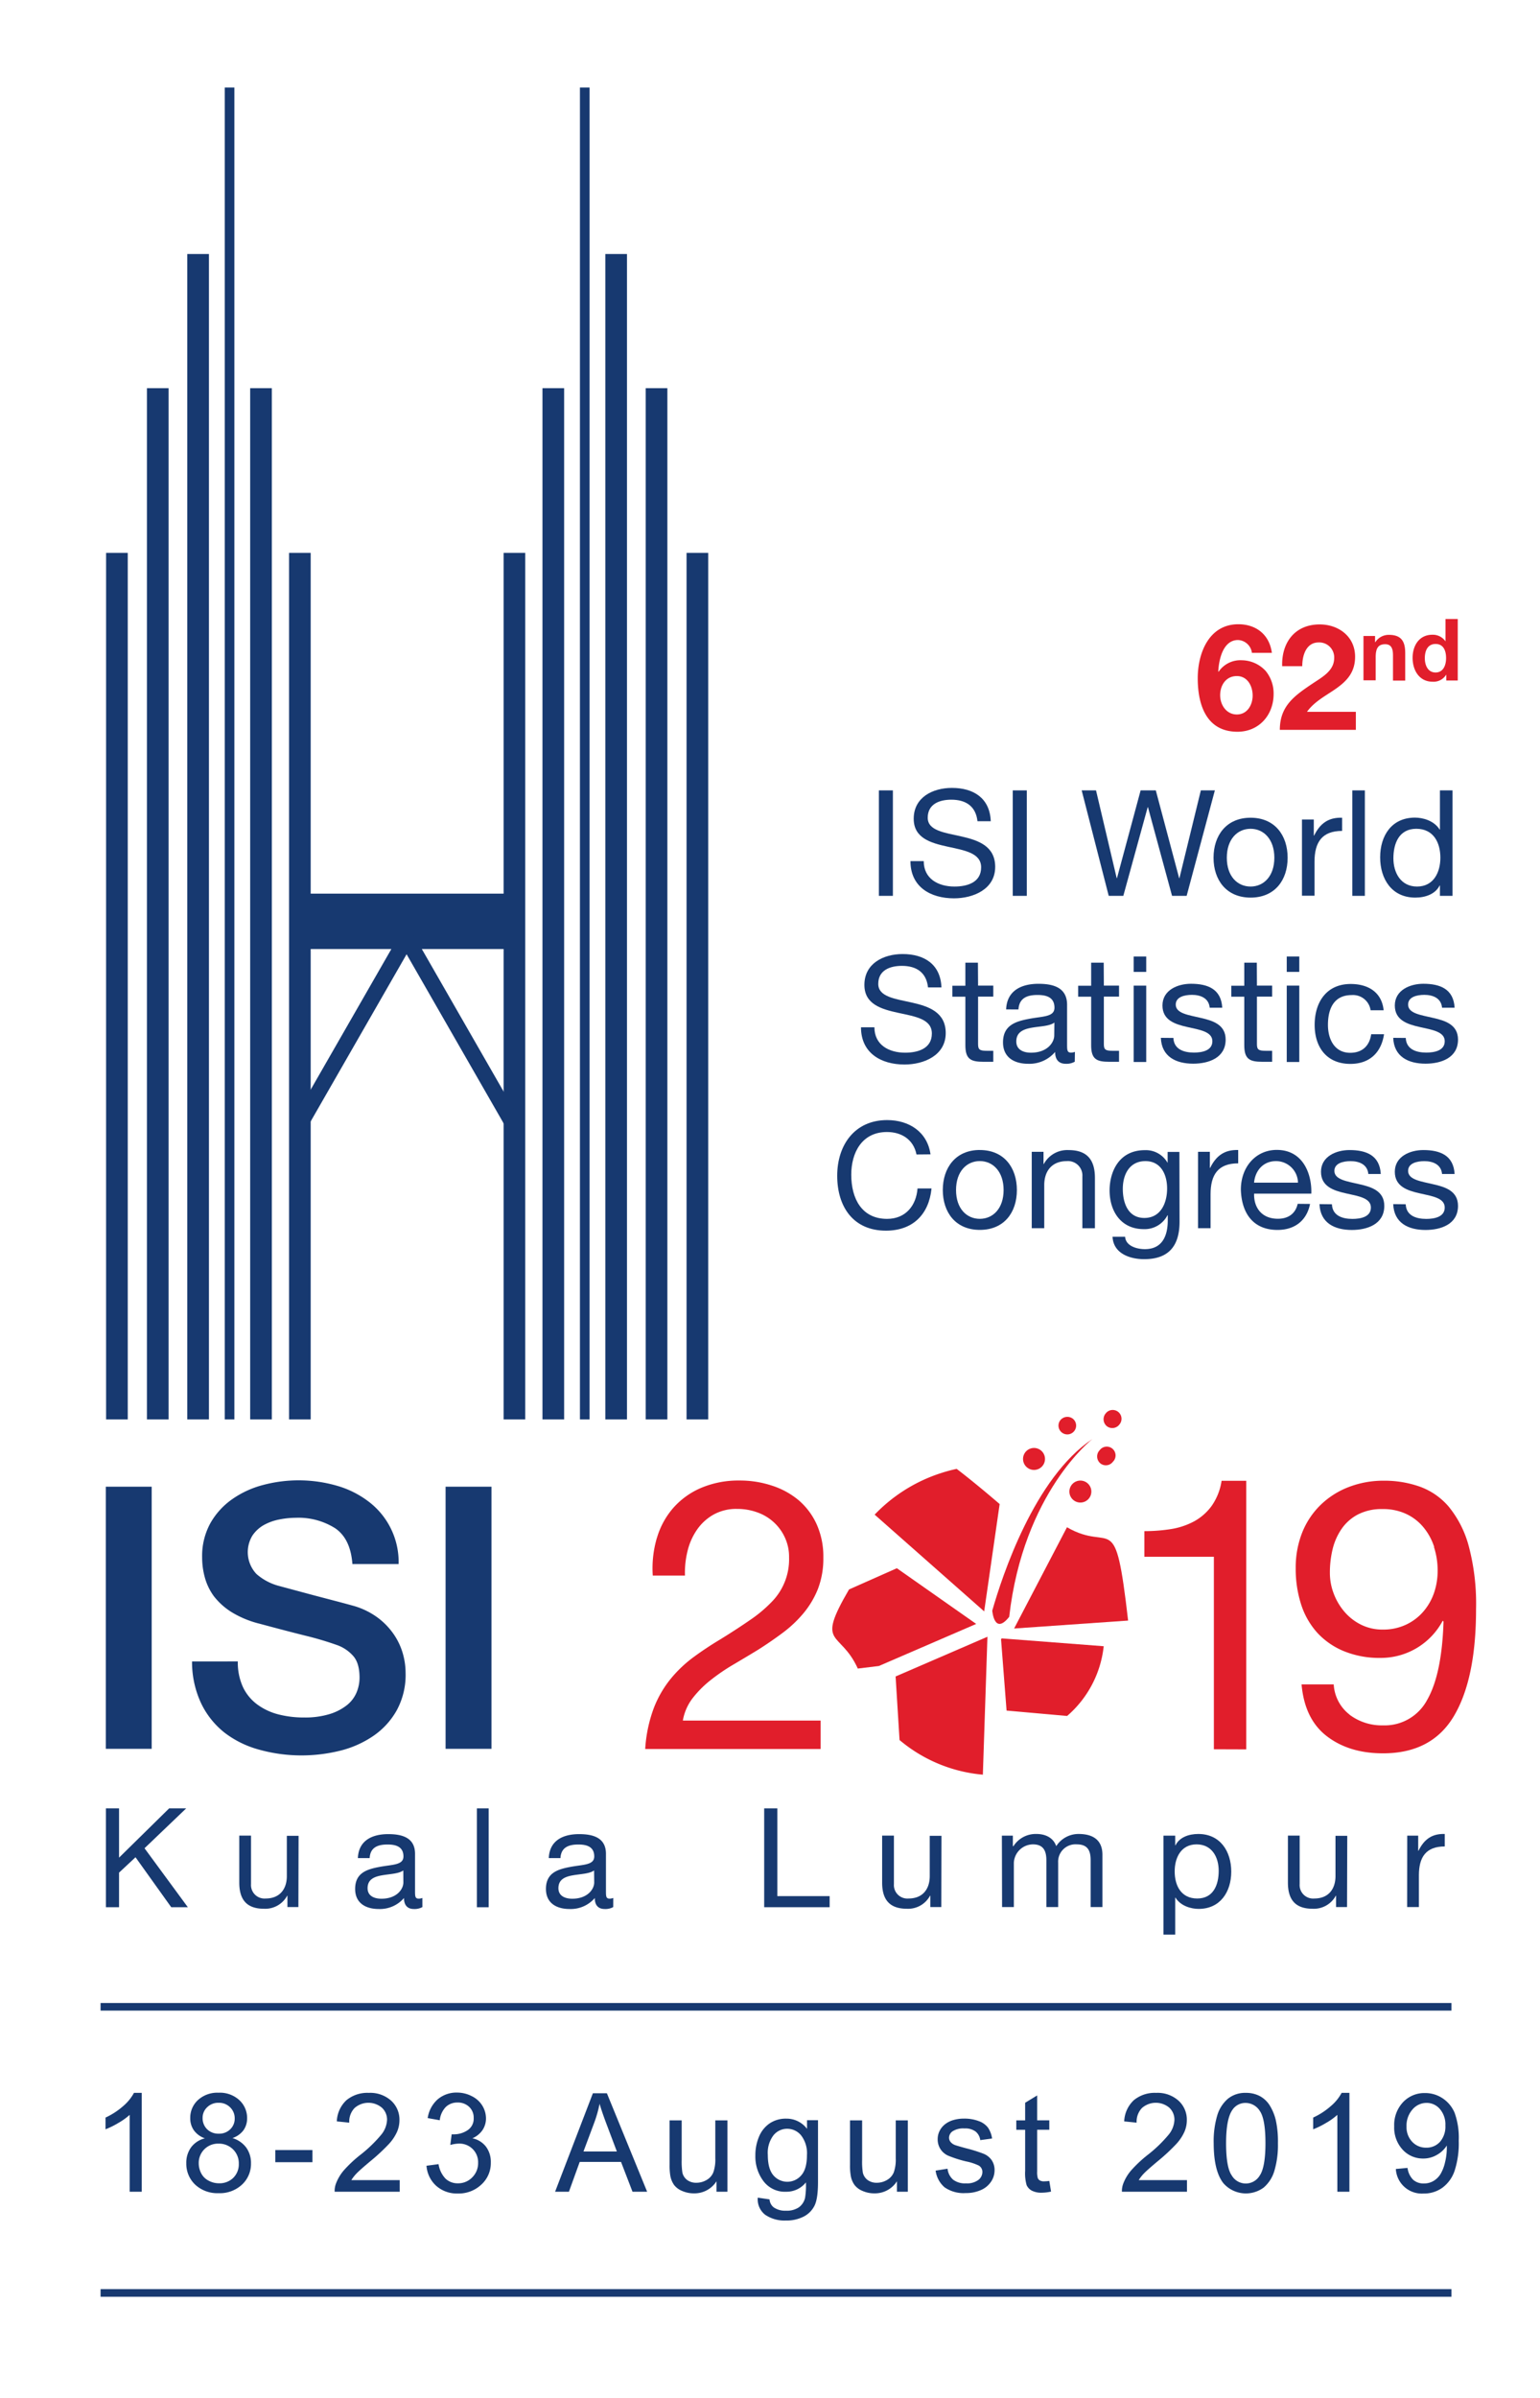 <svg id="Layer_1" data-name="Layer 1" xmlns="http://www.w3.org/2000/svg" viewBox="0 0 420.92 655.05"><defs><style>.cls-1{fill:#173970;}.cls-2{fill:#e11e2b;}</style></defs><title>ISI Congress Logo</title><polyline class="cls-1" points="29 151.05 29 387.78 34.92 387.78 34.92 151.05"/><polyline class="cls-1" points="79.01 151.05 79.01 387.78 84.92 387.78 84.92 151.05"/><polyline class="cls-1" points="40.16 106.05 40.16 387.78 46.08 387.78 46.08 106.05"/><polyline class="cls-1" points="51.19 69.4 51.19 387.78 57.11 387.78 57.11 69.4"/><polyline class="cls-1" points="61.43 23.92 61.43 387.78 64.06 387.78 64.06 23.92"/><polyline class="cls-1" points="68.38 106.05 68.38 387.78 74.3 387.78 74.3 106.05"/><polyline class="cls-1" points="187.65 151.05 187.65 387.78 193.57 387.78 193.57 151.05"/><polyline class="cls-1" points="137.65 151.05 137.65 387.78 143.56 387.78 143.56 151.05"/><polyline class="cls-1" points="176.49 106.05 176.49 387.78 182.41 387.78 182.41 106.05"/><polyline class="cls-1" points="165.45 69.4 165.45 387.78 171.37 387.78 171.37 69.4"/><polyline class="cls-1" points="158.51 23.92 158.51 387.78 161.14 387.78 161.14 23.92"/><polyline class="cls-1" points="148.27 106.05 148.27 387.78 154.19 387.78 154.19 106.05"/><polyline class="cls-1" points="81.96 259.27 140.6 259.27 140.6 244.14 81.96 244.14"/><line class="cls-1" x1="110.97" y1="256.65" x2="81.97" y2="307.17"/><rect class="cls-1" x="67.34" y="279.75" width="58.25" height="4.32" transform="translate(-196.05 225.21) rotate(-60.14)"/><line class="cls-1" x1="111.28" y1="256.65" x2="140.28" y2="307.17"/><rect class="cls-1" x="123.62" y="252.79" width="4.32" height="58.25" transform="translate(-123.65 100.03) rotate(-29.86)"/><path class="cls-2" d="M302.22,386.13a2.46,2.46,0,0,0,.3,3.49,2.43,2.43,0,0,0,3.43-.44,2.41,2.41,0,1,0-3.73-3.05"/><path class="cls-2" d="M273.23,410.9c-3.49-3-8.08-6.82-11.75-9.61-1.34.28-2.67.64-4,1.06a43.61,43.61,0,0,0-18.42,11.44L269,440.22Z"/><path class="cls-2" d="M266.82,443.65l-21.69-15.22-13.07,5.8c-9.22,15.8-2.45,10.93,2.4,21.61l5.76-.7Z"/><path class="cls-2" d="M291.63,417.24,277.18,444.9l31.16-2.17c-3.62-31.41-4.32-18.34-16.71-25.49"/><path class="cls-2" d="M244.79,458l1.08,17.37a40.77,40.77,0,0,0,22.77,9.46l1.25-37.68Z"/><path class="cls-2" d="M273.7,447.78l-.1-.07,1.52,19.61,16.55,1.47a29.27,29.27,0,0,0,10-19.05l-27.88-2.14Z"/><path class="cls-2" d="M289.77,388.05a2.41,2.41,0,1,0,3.47-.46,2.47,2.47,0,0,0-3.47.46"/><path class="cls-2" d="M300.46,396.3a2.47,2.47,0,0,0,.3,3.49,2.41,2.41,0,0,0,3.43-.45,2.41,2.41,0,1,0-3.73-3"/><path class="cls-2" d="M285.44,397.55a3,3,0,1,1-3.79-1.81,3,3,0,0,1,3.79,1.81"/><path class="cls-2" d="M298.11,406.46a3,3,0,1,1-3.79-1.81,3,3,0,0,1,3.79,1.81"/><path class="cls-2" d="M179.56,420.13a21.77,21.77,0,0,1,4.5-8.22,21.25,21.25,0,0,1,7.6-5.44,26.1,26.1,0,0,1,10.35-2,27.88,27.88,0,0,1,9,1.4,21.76,21.76,0,0,1,7.3,4,18.94,18.94,0,0,1,4.91,6.57,21.53,21.53,0,0,1,1.82,9.11,23.07,23.07,0,0,1-1.5,8.59,24.57,24.57,0,0,1-4,6.67,33.18,33.18,0,0,1-5.69,5.33q-3.21,2.39-6.62,4.55c-2.28,1.39-4.55,2.75-6.83,4.09a54.3,54.3,0,0,0-6.27,4.3,28.52,28.52,0,0,0-4.86,4.91,13.92,13.92,0,0,0-2.63,6.06h37.66v7.77H176.35a38.64,38.64,0,0,1,2.33-11.13,29.51,29.51,0,0,1,4.6-8,34.56,34.56,0,0,1,6.32-6q3.51-2.58,7.34-4.86,4.67-2.89,8.18-5.33a36.5,36.5,0,0,0,5.84-4.91,16.56,16.56,0,0,0,4.71-12.11,12.42,12.42,0,0,0-1.14-5.43,12.83,12.83,0,0,0-3.05-4.19,13,13,0,0,0-4.5-2.69,15.86,15.86,0,0,0-5.48-.94,12.71,12.71,0,0,0-6.58,1.61,13.62,13.62,0,0,0-4.49,4.18,17.42,17.42,0,0,0-2.54,5.85,24.3,24.3,0,0,0-.67,6.57h-8.8a29.31,29.31,0,0,1,1.14-10.35"/><path class="cls-2" d="M331.78,477.89V425.3h-19v-7a46.49,46.49,0,0,0,7.25-.56,20,20,0,0,0,6.36-2.12,14.59,14.59,0,0,0,4.81-4.25,16.08,16.08,0,0,0,2.69-6.83h6.74v73.38Z"/><path class="cls-2" d="M368.88,468.46a14.63,14.63,0,0,0,9.11,2.9,13.14,13.14,0,0,0,12.11-7q4-7,4.45-21.36l-.22-.22a19.14,19.14,0,0,1-17,10.15,25.61,25.61,0,0,1-9.94-1.81,20.43,20.43,0,0,1-7.29-5,21.16,21.16,0,0,1-4.46-7.76,31.61,31.61,0,0,1-1.49-9.93,25.94,25.94,0,0,1,1.75-9.69,21.83,21.83,0,0,1,5-7.55,22.64,22.64,0,0,1,7.66-4.91,26.31,26.31,0,0,1,9.73-1.76,29,29,0,0,1,9.72,1.6,18.74,18.74,0,0,1,8,5.54,28.68,28.68,0,0,1,5.43,10.71,61.41,61.41,0,0,1,2,17.23q0,19.05-6.06,29.23T378,479q-9.23,0-15.32-4.66t-6.93-14.17h8.79a11.22,11.22,0,0,0,4.35,8.27M392,422.62a16.3,16.3,0,0,0-2.9-5.33,13.53,13.53,0,0,0-4.71-3.67,14.8,14.8,0,0,0-6.52-1.35,14.08,14.08,0,0,0-6.67,1.45,12.4,12.4,0,0,0-4.45,3.88,16.68,16.68,0,0,0-2.49,5.53,27.27,27.27,0,0,0-.77,6.52,15.83,15.83,0,0,0,1.08,5.79,16.53,16.53,0,0,0,3,5,14.39,14.39,0,0,0,4.55,3.47,13.11,13.11,0,0,0,5.85,1.28,14.6,14.6,0,0,0,6.2-1.28,14.14,14.14,0,0,0,4.77-3.53,15.59,15.59,0,0,0,3-5.16,18.52,18.52,0,0,0,1-6.16,20.6,20.6,0,0,0-1-6.42"/><rect class="cls-1" x="28.92" y="406.16" width="12.54" height="71.61"/><path class="cls-1" d="M65,453.89a16.14,16.14,0,0,0,1.4,7,12.65,12.65,0,0,0,3.91,4.76,16.77,16.77,0,0,0,5.77,2.71,27.79,27.79,0,0,0,7.07.85,22.87,22.87,0,0,0,7-.95,14.44,14.44,0,0,0,4.72-2.46,8.78,8.78,0,0,0,2.6-3.46,10.49,10.49,0,0,0,.8-4c0-2.74-.61-4.76-1.85-6.07a10.65,10.65,0,0,0-4.06-2.76,87.4,87.4,0,0,0-8.88-2.65q-5.06-1.26-12.49-3.26a27.16,27.16,0,0,1-7.67-3.16,18.55,18.55,0,0,1-4.86-4.36A15.59,15.59,0,0,1,56,431a20.51,20.51,0,0,1-.75-5.51,18.56,18.56,0,0,1,2.26-9.38,20.07,20.07,0,0,1,6-6.57,26.2,26.2,0,0,1,8.43-3.86,37.86,37.86,0,0,1,20.1.2,26.12,26.12,0,0,1,8.73,4.36,20.7,20.7,0,0,1,8.18,17.05H96.32c-.34-4.62-1.91-7.87-4.71-9.78a18.77,18.77,0,0,0-10.73-2.86,23.58,23.58,0,0,0-4.52.46,14.33,14.33,0,0,0-4.21,1.5A9.21,9.21,0,0,0,69,419.5,8.7,8.7,0,0,0,70.09,430a15.18,15.18,0,0,0,6.17,3.27l3.16.85,6.17,1.66,6.67,1.75c2.17.57,3.72,1,4.66,1.26a20.79,20.79,0,0,1,6.12,3,19.22,19.22,0,0,1,4.36,4.37,18.09,18.09,0,0,1,2.61,5.26,19.55,19.55,0,0,1,.85,5.62,20.24,20.24,0,0,1-2.46,10.28,20.78,20.78,0,0,1-6.47,7,28,28,0,0,1-9.12,4,44,44,0,0,1-10.43,1.25A43.08,43.08,0,0,1,70.84,478a27.18,27.18,0,0,1-9.42-4.61,22.71,22.71,0,0,1-6.42-8,26.51,26.51,0,0,1-2.51-11.49Z"/><rect class="cls-1" x="121.79" y="406.16" width="12.54" height="71.61"/><path class="cls-2" d="M298.56,393.15c-15.84,10.57-24.64,37.39-27.35,46.87,0,0,.53,6.86,4.63,1.69,3.86-33.95,22.72-48.56,22.72-48.56"/><polygon class="cls-1" points="28.95 494.04 32.54 494.04 32.54 507.5 46.23 494.04 50.89 494.04 39.5 504.93 51.34 521.04 46.8 521.04 37.04 507.39 32.54 511.59 32.54 521.04 28.95 521.04 28.95 494.04"/><path class="cls-1" d="M81.56,521h-3v-3.1h-.07a6.82,6.82,0,0,1-6.36,3.56c-5.14,0-6.73-3-6.73-7.15V501.48h3.21v13.25a3.69,3.69,0,0,0,4,3.93c3.89,0,5.79-2.61,5.79-6.13v-11h3.21Z"/><path class="cls-1" d="M115.45,521a4.36,4.36,0,0,1-2.31.53c-1.66,0-2.72-.91-2.72-3a8.69,8.69,0,0,1-6.89,3c-3.55,0-6.46-1.59-6.46-5.49,0-4.42,3.29-5.37,6.61-6,3.56-.68,6.59-.46,6.59-2.88,0-2.8-2.31-3.25-4.35-3.25-2.73,0-4.73.83-4.88,3.71H97.82c.19-4.84,3.94-6.55,8.29-6.55,3.51,0,7.33.8,7.33,5.38v10.06c0,1.51,0,2.19,1,2.19a2.81,2.81,0,0,0,1-.19Zm-5.22-10c-1.25.91-3.67.95-5.83,1.33s-3.93,1.13-3.93,3.52c0,2.11,1.81,2.87,3.78,2.87,4.24,0,6-2.65,6-4.43Z"/><rect class="cls-1" x="130.35" y="494.04" width="3.22" height="27.01"/><path class="cls-1" d="M167.61,521a4.36,4.36,0,0,1-2.31.53c-1.67,0-2.73-.91-2.73-3a8.67,8.67,0,0,1-6.88,3c-3.56,0-6.47-1.59-6.47-5.49,0-4.42,3.29-5.37,6.62-6,3.56-.68,6.58-.46,6.58-2.88,0-2.8-2.31-3.25-4.35-3.25-2.72,0-4.73.83-4.88,3.71H150c.19-4.84,3.93-6.55,8.28-6.55,3.52,0,7.34.8,7.34,5.38v10.06c0,1.51,0,2.19,1,2.19a2.82,2.82,0,0,0,1-.19Zm-5.23-10c-1.24.91-3.66.95-5.82,1.33s-3.93,1.13-3.93,3.52c0,2.11,1.81,2.87,3.78,2.87,4.23,0,6-2.65,6-4.43Z"/><polygon class="cls-1" points="208.87 494.04 212.46 494.04 212.46 518.01 226.76 518.01 226.76 521.04 208.87 521.04 208.87 494.04"/><path class="cls-1" d="M257.28,521h-3v-3.1h-.08a6.81,6.81,0,0,1-6.35,3.56c-5.15,0-6.74-3-6.74-7.15V501.48h3.22v13.25a3.68,3.68,0,0,0,4,3.93c3.9,0,5.79-2.61,5.79-6.13v-11h3.21Z"/><path class="cls-1" d="M273.84,501.49h3v2.87H277a7.22,7.22,0,0,1,6.31-3.33c2.39,0,4.59,1,5.38,3.33a7.23,7.23,0,0,1,6.12-3.33c3.9,0,6.51,1.63,6.51,5.68V521h-3.22V508.22c0-2.42-.64-4.35-3.78-4.35a4.74,4.74,0,0,0-5.1,5V521H286V508.22c0-2.53-.79-4.35-3.67-4.35a5.28,5.28,0,0,0-5.22,5V521h-3.22Z"/><path class="cls-1" d="M318,501.49h3.21v2.64h.08c1.06-2.15,3.55-3.1,6.24-3.1,6,0,9,4.77,9,10.29s-3,10.18-8.92,10.18c-2,0-4.89-.76-6.32-3.07h-.08v10.1H318Zm9.07,2.38c-4.31,0-6,3.71-6,7.38,0,3.85,1.73,7.41,6.16,7.41s5.87-3.74,5.87-7.56-1.9-7.23-6.06-7.23"/><path class="cls-1" d="M368.18,521h-3v-3.1h-.07a6.83,6.83,0,0,1-6.36,3.56c-5.15,0-6.73-3-6.73-7.15V501.48h3.21v13.25a3.68,3.68,0,0,0,4,3.93c3.9,0,5.79-2.61,5.79-6.13v-11h3.22Z"/><path class="cls-1" d="M384.63,501.49h3v4.12h.08c1.55-3.14,3.7-4.69,7.18-4.58v3.41c-5.18,0-7.07,2.95-7.07,7.9V521h-3.21Z"/><path class="cls-2" d="M342.18,178.36a4,4,0,0,0-3.79-3.51c-4.16,0-5.25,5.45-5.41,8.6l.08.08a7.2,7.2,0,0,1,6.38-3.15,9,9,0,0,1,6.49,2.91,9.66,9.66,0,0,1,2.18,6.29c0,5.77-4,10.33-9.88,10.33-8.56,0-10.86-7.46-10.86-14.61,0-6.89,3.07-14.76,11.1-14.76,4.88,0,8.51,2.86,9.16,7.82Zm-8.68,11.58c0,2.63,1.7,5.25,4.56,5.25s4.32-2.62,4.32-5.17-1.37-5.32-4.32-5.32-4.56,2.46-4.56,5.24"/><path class="cls-2" d="M350.45,182c-.2-6.45,3.47-11.41,10.25-11.41,5.17,0,9.68,3.3,9.68,8.83,0,4.24-2.25,6.58-5,8.56s-6.09,3.58-8.15,6.49h13.36v4.92H349.81c0-6.53,4-9.32,8.91-12.62,2.51-1.7,5.9-3.43,5.94-6.91a4.08,4.08,0,0,0-4.24-4.35c-3.39,0-4.48,3.51-4.48,6.49Z"/><path class="cls-2" d="M372.67,173.74h3.17v1.7h.07a4.34,4.34,0,0,1,3.72-2c3.56,0,4.45,2,4.45,5v7.49h-3.34V179c0-2-.59-3-2.14-3-1.81,0-2.59,1-2.59,3.48v6.38h-3.34Z"/><path class="cls-2" d="M395.3,184.35h-.05a4,4,0,0,1-3.69,1.89c-3.67,0-5.46-3.16-5.46-6.52s1.81-6.31,5.39-6.31a4.19,4.19,0,0,1,3.6,1.81h0v-6.11h3.35v16.8H395.3Zm-2.92-8.42c-2.19,0-2.94,1.88-2.94,3.88s.87,3.91,2.94,3.91,2.87-1.93,2.87-3.93-.7-3.86-2.87-3.86"/><rect class="cls-1" x="240.22" y="215.93" width="3.83" height="28.81"/><path class="cls-1" d="M267.17,224.36c-.45-4.11-3.19-5.89-7.15-5.89-3.22,0-6.45,1.17-6.45,4.93,0,3.55,4.6,4.07,9.24,5.12s9.2,2.66,9.2,8.31c0,6.13-6,8.59-11.26,8.59-6.45,0-11.9-3.14-11.9-10.16h3.63c0,4.84,4,6.94,8.39,6.94,3.47,0,7.3-1.09,7.3-5.25,0-3.95-4.59-4.64-9.19-5.65s-9.24-2.34-9.24-7.62c0-5.85,5.2-8.43,10.45-8.43,5.89,0,10.37,2.78,10.61,9.11Z"/><rect class="cls-1" x="276.81" y="215.93" width="3.84" height="28.81"/><polygon class="cls-1" points="324.34 244.74 320.35 244.74 313.77 220.53 313.69 220.53 307.03 244.74 303.04 244.74 295.65 215.93 299.57 215.93 305.22 239.9 305.3 239.9 311.76 215.93 315.91 215.93 322.29 239.9 322.37 239.9 328.22 215.93 332.05 215.93 324.34 244.74"/><path class="cls-1" d="M341.82,223.4c6.61,0,10.12,4.8,10.12,10.93s-3.51,10.89-10.12,10.89-10.13-4.8-10.13-10.89,3.51-10.93,10.13-10.93m0,18.8c3.59,0,6.49-2.83,6.49-7.87s-2.9-7.91-6.49-7.91-6.5,2.82-6.5,7.91,2.91,7.87,6.5,7.87"/><path class="cls-1" d="M355.86,223.88h3.23v4.4h.08c1.65-3.35,3.95-5,7.66-4.88V227c-5.53,0-7.54,3.14-7.54,8.43v9.28h-3.43Z"/><rect class="cls-1" x="369.62" y="215.93" width="3.43" height="28.81"/><path class="cls-1" d="M397,244.74h-3.43v-2.83h-.08c-1.13,2.3-3.8,3.31-6.66,3.31-6.42,0-9.6-5.08-9.6-11s3.14-10.85,9.52-10.85c2.14,0,5.2.8,6.74,3.26h.08V215.93H397Zm-9.69-2.54c4.6,0,6.38-4,6.38-7.87,0-4.11-1.86-7.91-6.58-7.91s-6.26,4-6.26,8.07c0,3.91,2,7.71,6.46,7.71"/><path class="cls-1" d="M253.65,269.76c-.44-4.12-3.19-5.89-7.14-5.89-3.23,0-6.46,1.17-6.46,4.92,0,3.55,4.6,4.08,9.24,5.12s9.2,2.67,9.2,8.32c0,6.13-6,8.59-11.26,8.59-6.45,0-11.9-3.15-11.9-10.17H239c0,4.84,4,6.94,8.39,6.94,3.47,0,7.31-1.09,7.31-5.24,0-4-4.6-4.65-9.2-5.65s-9.24-2.34-9.24-7.63c0-5.85,5.2-8.43,10.45-8.43,5.89,0,10.37,2.78,10.61,9.12Z"/><path class="cls-1" d="M267.33,269.27h4.16v3h-4.16v12.95c0,1.58.45,1.86,2.58,1.86h1.58v3h-2.63c-3.55,0-5-.72-5-4.55V272.3h-3.55v-3h3.55V263h3.43Z"/><path class="cls-1" d="M293.76,290.05a4.54,4.54,0,0,1-2.46.57c-1.78,0-2.91-1-2.91-3.23a9.23,9.23,0,0,1-7.34,3.23c-3.79,0-6.9-1.7-6.9-5.85,0-4.72,3.51-5.73,7.06-6.42,3.79-.73,7-.48,7-3.06,0-3-2.46-3.47-4.64-3.47-2.9,0-5,.88-5.2,3.95H275c.2-5.16,4.2-7,8.83-7,3.76,0,7.83.85,7.83,5.73v10.73c0,1.62,0,2.34,1.09,2.34a3,3,0,0,0,1.05-.2Zm-5.57-10.69c-1.33,1-3.91,1-6.21,1.41s-4.2,1.22-4.2,3.76c0,2.25,1.94,3.06,4,3.06,4.52,0,6.37-2.82,6.37-4.72Z"/><path class="cls-1" d="M301.71,269.27h4.15v3h-4.15v12.95c0,1.58.44,1.86,2.58,1.86h1.57v3h-2.62c-3.55,0-5-.72-5-4.55V272.3h-3.55v-3h3.55V263h3.43Z"/><path class="cls-1" d="M313.29,265.52h-3.43v-4.2h3.43Zm-3.43,3.75h3.43v20.86h-3.43Z"/><path class="cls-1" d="M320.72,283.56c.12,3.06,2.78,4,5.6,4,2.14,0,5.05-.48,5.05-3.1s-3.39-3.11-6.82-3.88-6.82-1.89-6.82-5.89c0-4.2,4.15-5.93,7.79-5.93,4.59,0,8.27,1.45,8.55,6.54h-3.43c-.24-2.67-2.58-3.51-4.84-3.51-2.06,0-4.44.56-4.44,2.66,0,2.46,3.63,2.86,6.82,3.63,3.43.77,6.82,1.9,6.82,5.93,0,5-4.64,6.58-8.88,6.58-4.68,0-8.63-1.9-8.83-7.06Z"/><path class="cls-1" d="M343.55,269.27h4.16v3h-4.16v12.95c0,1.58.45,1.86,2.58,1.86h1.58v3h-2.62c-3.55,0-5-.72-5-4.55V272.3h-3.55v-3h3.55V263h3.43Z"/><path class="cls-1" d="M355.13,265.52H351.7v-4.2h3.43Zm-3.43,3.75h3.43v20.86H351.7Z"/><path class="cls-1" d="M374.62,276a4.85,4.85,0,0,0-5.16-4.15c-5,0-6.5,3.91-6.5,8.15,0,3.83,1.74,7.62,6.09,7.62,3.31,0,5.29-1.93,5.73-5.08h3.51c-.76,5.08-4,8.11-9.2,8.11-6.37,0-9.76-4.44-9.76-10.65s3.23-11.18,9.85-11.18c4.72,0,8.51,2.22,9,7.18Z"/><path class="cls-1" d="M384.23,283.56c.12,3.06,2.78,4,5.6,4,2.14,0,5.05-.48,5.05-3.1s-3.39-3.11-6.82-3.88-6.82-1.89-6.82-5.89c0-4.2,4.16-5.93,7.79-5.93,4.6,0,8.27,1.45,8.55,6.54h-3.43c-.24-2.67-2.58-3.51-4.84-3.51-2.06,0-4.44.56-4.44,2.66,0,2.46,3.63,2.86,6.82,3.63,3.43.77,6.82,1.9,6.82,5.93,0,5-4.64,6.58-8.88,6.58-4.68,0-8.63-1.9-8.83-7.06Z"/><path class="cls-1" d="M250.5,315.4c-.81-4.08-4.07-6.14-8.07-6.14-6.86,0-9.76,5.65-9.76,11.66,0,6.58,2.9,12.07,9.8,12.07,5,0,7.95-3.56,8.31-8.31h3.83c-.72,7.18-5.2,11.53-12.46,11.53-9,0-13.32-6.61-13.32-15S233.6,306,242.47,306c6,0,11,3.22,11.86,9.36Z"/><path class="cls-1" d="M267.81,314.18c6.62,0,10.13,4.81,10.13,10.94S274.43,336,267.81,336s-10.12-4.8-10.12-10.89,3.51-10.94,10.12-10.94m0,18.81c3.59,0,6.5-2.83,6.5-7.87s-2.91-7.91-6.5-7.91-6.5,2.83-6.5,7.91,2.91,7.87,6.5,7.87"/><path class="cls-1" d="M282,314.67h3.22V318h.08a7.28,7.28,0,0,1,6.78-3.8c5.49,0,7.19,3.15,7.19,7.63v13.72h-3.43V321.41a3.94,3.94,0,0,0-4.24-4.2c-4.16,0-6.18,2.79-6.18,6.54v11.78H282Z"/><path class="cls-1" d="M322.4,333.75c0,6.78-3.1,10.25-9.68,10.25-3.91,0-8.43-1.57-8.63-6.13h3.43c.16,2.5,3.14,3.39,5.4,3.39,4.48,0,6.26-3.23,6.26-7.91V332h-.08a7,7,0,0,1-6.5,3.79c-6.21,0-9.32-4.88-9.32-10.57,0-4.92,2.42-11,9.64-11a6.81,6.81,0,0,1,6.22,3.48h0v-3h3.22ZM319,324.68c0-3.68-1.62-7.47-5.93-7.47s-6.18,3.59-6.18,7.59c0,3.75,1.37,7.94,5.89,7.94s6.22-4.15,6.22-8.06"/><path class="cls-1" d="M327.45,314.67h3.23v4.39h.08c1.65-3.34,3.95-5,7.67-4.88v3.64c-5.53,0-7.55,3.14-7.55,8.43v9.28h-3.43Z"/><path class="cls-1" d="M358.07,328.91c-.92,4.6-4.23,7.1-8.91,7.1-6.66,0-9.81-4.6-10-11,0-6.26,4.12-10.86,9.81-10.86,7.38,0,9.64,6.9,9.44,11.95H342.78c-.12,3.63,1.94,6.86,6.5,6.86,2.82,0,4.8-1.38,5.41-4.08Zm-3.3-5.81a6,6,0,0,0-6-5.89c-3.59,0-5.72,2.7-6,5.89Z"/><path class="cls-1" d="M364.05,329c.12,3.07,2.78,4,5.6,4,2.14,0,5.05-.49,5.05-3.11s-3.39-3.1-6.82-3.87-6.82-1.9-6.82-5.9c0-4.19,4.16-5.93,7.79-5.93,4.6,0,8.27,1.46,8.55,6.54H374c-.24-2.66-2.58-3.51-4.84-3.51-2.06,0-4.44.57-4.44,2.66,0,2.46,3.63,2.87,6.82,3.64,3.43.76,6.82,1.89,6.82,5.92,0,5-4.64,6.58-8.87,6.58-4.69,0-8.64-1.89-8.84-7.06Z"/><path class="cls-1" d="M384.22,329c.12,3.07,2.79,4,5.61,4,2.14,0,5.05-.49,5.05-3.11s-3.39-3.1-6.82-3.87-6.82-1.9-6.82-5.9c0-4.19,4.15-5.93,7.79-5.93,4.59,0,8.27,1.46,8.55,6.54h-3.43c-.24-2.66-2.58-3.51-4.84-3.51-2.06,0-4.44.57-4.44,2.66,0,2.46,3.63,2.87,6.82,3.64,3.43.76,6.82,1.89,6.82,5.92,0,5-4.64,6.58-8.88,6.58-4.68,0-8.63-1.89-8.83-7.06Z"/><rect class="cls-1" x="27.49" y="547.21" width="369.23" height="2.08"/><rect class="cls-1" x="27.49" y="625.38" width="369.23" height="2.08"/><path class="cls-1" d="M38.74,598.77h-3.3v-21A17.4,17.4,0,0,1,32.31,580a22.42,22.42,0,0,1-3.47,1.71v-3.2a19.91,19.91,0,0,0,4.84-3.15,12.66,12.66,0,0,0,2.94-3.6h2.12Z"/><path class="cls-1" d="M56,584.18A6.18,6.18,0,0,1,53,582a5.63,5.63,0,0,1-1-3.34,6.53,6.53,0,0,1,2.11-4.94,7.83,7.83,0,0,1,5.61-2,7.85,7.85,0,0,1,5.67,2,6.62,6.62,0,0,1,2.15,5,5.54,5.54,0,0,1-1,3.26,6.23,6.23,0,0,1-3,2.13,7.28,7.28,0,0,1,3.77,2.61,7.17,7.17,0,0,1,1.29,4.29,7.71,7.71,0,0,1-2.44,5.8,8.86,8.86,0,0,1-6.42,2.35,8.88,8.88,0,0,1-6.43-2.36A7.86,7.86,0,0,1,50.92,591a7.14,7.14,0,0,1,1.33-4.39A6.69,6.69,0,0,1,56,584.18ZM54.32,591a5.92,5.92,0,0,0,.67,2.73,4.64,4.64,0,0,0,2,2,5.86,5.86,0,0,0,2.84.73A5.32,5.32,0,0,0,63.73,595a5.18,5.18,0,0,0,1.54-3.87,5.31,5.31,0,0,0-1.58-3.94,5.46,5.46,0,0,0-4-1.56A5.25,5.25,0,0,0,54.32,591Zm1.06-12.42a4.2,4.2,0,0,0,1.23,3.12,4.39,4.39,0,0,0,3.19,1.21,4.26,4.26,0,0,0,3.13-1.2,4,4,0,0,0,1.22-3,4.13,4.13,0,0,0-1.25-3,4.27,4.27,0,0,0-3.13-1.24,4.31,4.31,0,0,0-3.14,1.21A3.91,3.91,0,0,0,55.38,578.59Z"/><path class="cls-1" d="M75.25,590.7v-3.32H85.4v3.32Z"/><path class="cls-1" d="M109.25,595.6v3.17H91.47a5.75,5.75,0,0,1,.38-2.29A12.22,12.22,0,0,1,94,592.9a34.76,34.76,0,0,1,4.32-4.07,37.07,37.07,0,0,0,5.93-5.7,6.88,6.88,0,0,0,1.54-4,4.42,4.42,0,0,0-1.41-3.32,5.73,5.73,0,0,0-7.47.09,5.37,5.37,0,0,0-1.45,4l-3.4-.35a8.35,8.35,0,0,1,2.63-5.79,9,9,0,0,1,6.11-2,8.55,8.55,0,0,1,6.13,2.15,7,7,0,0,1,2.25,5.32,8,8,0,0,1-.66,3.17,12.35,12.35,0,0,1-2.19,3.29,52.81,52.81,0,0,1-5.09,4.73c-2,1.67-3.26,2.8-3.82,3.39a10.45,10.45,0,0,0-1.39,1.79Z"/><path class="cls-1" d="M116.57,591.67l3.3-.44a7.26,7.26,0,0,0,1.94,4,4.8,4.8,0,0,0,3.33,1.24,5.32,5.32,0,0,0,3.93-1.62,5.46,5.46,0,0,0,1.61-4,5.06,5.06,0,0,0-1.49-3.75,5.12,5.12,0,0,0-3.78-1.48,9.28,9.28,0,0,0-2.33.37l.37-2.9.53,0a6.77,6.77,0,0,0,3.8-1.11,3.77,3.77,0,0,0,1.69-3.39,4,4,0,0,0-1.23-3,4.4,4.4,0,0,0-3.18-1.19,4.5,4.5,0,0,0-3.21,1.21,6.1,6.1,0,0,0-1.65,3.63l-3.3-.59a8.48,8.48,0,0,1,2.75-5.14,7.94,7.94,0,0,1,5.34-1.83,8.76,8.76,0,0,1,4,1,6.9,6.9,0,0,1,2.84,2.57,6.68,6.68,0,0,1,1,3.47,5.72,5.72,0,0,1-.93,3.18,6.42,6.42,0,0,1-2.78,2.27,6.25,6.25,0,0,1,3.71,2.29,6.94,6.94,0,0,1,1.32,4.34,7.9,7.9,0,0,1-2.57,6,9,9,0,0,1-6.49,2.45,8.44,8.44,0,0,1-5.88-2.11A8.17,8.17,0,0,1,116.57,591.67Z"/><path class="cls-1" d="M151.72,598.77l10.33-26.9h3.83l11,26.9h-4l-3.14-8.15H158.45l-2.95,8.15Zm7.76-11h9.12l-2.81-7.45c-.86-2.27-1.49-4.13-1.91-5.58a33.46,33.46,0,0,1-1.45,5.14Z"/><path class="cls-1" d="M195.84,598.77v-2.86a7.13,7.13,0,0,1-6.18,3.3,7.89,7.89,0,0,1-3.22-.66,5.23,5.23,0,0,1-2.22-1.66,6.34,6.34,0,0,1-1-2.45,17.19,17.19,0,0,1-.2-3.08V579.28h3.3v10.81a19.78,19.78,0,0,0,.2,3.49,3.48,3.48,0,0,0,1.32,2,4.16,4.16,0,0,0,2.5.74,5.52,5.52,0,0,0,2.79-.76,4.22,4.22,0,0,0,1.84-2.08,10.38,10.38,0,0,0,.54-3.8V579.28h3.31v19.49Z"/><path class="cls-1" d="M207.12,600.39l3.22.47a3,3,0,0,0,1.12,2.17,5.46,5.46,0,0,0,3.35.92,5.9,5.9,0,0,0,3.54-.92,4.46,4.46,0,0,0,1.69-2.57,21.35,21.35,0,0,0,.24-4.24,6.78,6.78,0,0,1-5.39,2.55,7.32,7.32,0,0,1-6.22-2.9,11.15,11.15,0,0,1-2.21-7,13,13,0,0,1,1-5.15,8.14,8.14,0,0,1,2.93-3.64,7.88,7.88,0,0,1,4.51-1.28,7,7,0,0,1,5.68,2.78v-2.35h3v16.85q0,4.54-.93,6.45a6.73,6.73,0,0,1-2.93,3,10.23,10.23,0,0,1-4.95,1.1,9.29,9.29,0,0,1-5.63-1.57A5.32,5.32,0,0,1,207.12,600.39Zm2.74-11.71c0,2.56.51,4.42,1.52,5.6a5,5,0,0,0,7.63,0q1.55-1.75,1.55-5.5a8,8,0,0,0-1.59-5.4,4.9,4.9,0,0,0-3.83-1.81,4.79,4.79,0,0,0-3.74,1.79A7.92,7.92,0,0,0,209.86,588.68Z"/><path class="cls-1" d="M245.16,598.77v-2.86a7.14,7.14,0,0,1-6.18,3.3,7.86,7.86,0,0,1-3.22-.66,5.23,5.23,0,0,1-2.22-1.66,6,6,0,0,1-1-2.45,16.09,16.09,0,0,1-.21-3.08V579.28h3.31v10.81a18.82,18.82,0,0,0,.2,3.49,3.48,3.48,0,0,0,1.32,2,4.14,4.14,0,0,0,2.5.74,5.46,5.46,0,0,0,2.78-.76,4.24,4.24,0,0,0,1.85-2.08,10.38,10.38,0,0,0,.54-3.8V579.28h3.3v19.49Z"/><path class="cls-1" d="M255.73,593l3.26-.52a4.59,4.59,0,0,0,1.53,3,5.34,5.34,0,0,0,3.52,1,5.14,5.14,0,0,0,3.37-.93,2.75,2.75,0,0,0,1.1-2.17,2,2,0,0,0-1-1.77,14.53,14.53,0,0,0-3.37-1.11,31.87,31.87,0,0,1-5-1.59,4.81,4.81,0,0,1-2.85-4.47,5,5,0,0,1,.59-2.41,5.36,5.36,0,0,1,1.63-1.85,6.64,6.64,0,0,1,2.1-1,10,10,0,0,1,2.85-.39,11.1,11.1,0,0,1,4,.66,5.51,5.51,0,0,1,2.56,1.78,7.07,7.07,0,0,1,1.14,3l-3.23.44a3.59,3.59,0,0,0-1.28-2.35,4.68,4.68,0,0,0-3-.84,5.42,5.42,0,0,0-3.25.75,2.18,2.18,0,0,0-1,1.76,1.82,1.82,0,0,0,.4,1.16,2.84,2.84,0,0,0,1.27.88c.33.12,1.3.41,2.92.85a40.33,40.33,0,0,1,4.89,1.53,5,5,0,0,1,2.17,1.73,4.82,4.82,0,0,1,.79,2.83,5.55,5.55,0,0,1-1,3.11,6.26,6.26,0,0,1-2.78,2.25,10,10,0,0,1-4.11.8,9.08,9.08,0,0,1-5.79-1.58A7.28,7.28,0,0,1,255.73,593Z"/><path class="cls-1" d="M286.8,595.82l.48,2.91a12,12,0,0,1-2.49.3,5.64,5.64,0,0,1-2.79-.57,3.21,3.21,0,0,1-1.4-1.5,11.77,11.77,0,0,1-.4-3.9V581.85h-2.42v-2.57h2.42v-4.82l3.28-2v6.8h3.32v2.57h-3.32v11.4a5.62,5.62,0,0,0,.18,1.82,1.35,1.35,0,0,0,.57.64,2.18,2.18,0,0,0,1.13.24A11.65,11.65,0,0,0,286.8,595.82Z"/><path class="cls-1" d="M324.43,595.6v3.17H306.65a5.76,5.76,0,0,1,.39-2.29,12,12,0,0,1,2.17-3.58,34.76,34.76,0,0,1,4.32-4.07,36.64,36.64,0,0,0,5.93-5.7,6.81,6.81,0,0,0,1.54-4,4.45,4.45,0,0,0-1.4-3.32,5.74,5.74,0,0,0-7.48.09,5.37,5.37,0,0,0-1.45,4l-3.4-.35a8.39,8.39,0,0,1,2.63-5.79,9,9,0,0,1,6.11-2,8.55,8.55,0,0,1,6.13,2.15,7,7,0,0,1,2.25,5.32,8,8,0,0,1-.66,3.17,12.35,12.35,0,0,1-2.19,3.29,52.81,52.81,0,0,1-5.09,4.73c-2,1.67-3.26,2.8-3.82,3.39a10.45,10.45,0,0,0-1.39,1.79Z"/><path class="cls-1" d="M331.73,585.51a24.72,24.72,0,0,1,1-7.68,9.6,9.6,0,0,1,2.92-4.49,7.46,7.46,0,0,1,4.87-1.58,8,8,0,0,1,3.8.87,7.23,7.23,0,0,1,2.7,2.52,13.61,13.61,0,0,1,1.67,4,26.8,26.8,0,0,1,.6,6.36,24.66,24.66,0,0,1-1,7.64,9.51,9.51,0,0,1-2.91,4.49,8.18,8.18,0,0,1-11-1.2Q331.74,593.08,331.73,585.51Zm3.39,0q0,6.62,1.55,8.81a4.43,4.43,0,0,0,7.66,0c1-1.46,1.55-4.4,1.55-8.8s-.52-7.37-1.55-8.83a4.6,4.6,0,0,0-3.87-2.18,4.25,4.25,0,0,0-3.63,1.92Q335.12,578.88,335.12,585.51Z"/><path class="cls-1" d="M368.83,598.77h-3.3v-21A17.77,17.77,0,0,1,362.4,580a22,22,0,0,1-3.48,1.71v-3.2a19.72,19.72,0,0,0,4.84-3.15,12.32,12.32,0,0,0,2.94-3.6h2.13Z"/><path class="cls-1" d="M381.54,592.55l3.18-.29a5.49,5.49,0,0,0,1.54,3.25,4.22,4.22,0,0,0,2.91,1,5.06,5.06,0,0,0,2.67-.7,5.67,5.67,0,0,0,1.88-1.86,11,11,0,0,0,1.23-3.15,16.62,16.62,0,0,0,.5-4c0-.15,0-.37,0-.66a7.5,7.5,0,0,1-2.71,2.56,7.28,7.28,0,0,1-3.71,1,7.48,7.48,0,0,1-5.65-2.42,8.85,8.85,0,0,1-2.31-6.38,9.07,9.07,0,0,1,2.41-6.59,8,8,0,0,1,6-2.5,8.57,8.57,0,0,1,4.8,1.42,8.87,8.87,0,0,1,3.31,4,20,20,0,0,1,1.12,7.57,24.35,24.35,0,0,1-1.12,8.21,9.5,9.5,0,0,1-3.33,4.65,8.57,8.57,0,0,1-5.18,1.6,7.1,7.1,0,0,1-7.56-6.68Zm13.52-11.87a6.44,6.44,0,0,0-1.51-4.51,4.72,4.72,0,0,0-3.64-1.67,5.06,5.06,0,0,0-3.84,1.79,6.67,6.67,0,0,0-1.63,4.66,5.77,5.77,0,0,0,1.55,4.18,5.1,5.1,0,0,0,3.83,1.6,4.91,4.91,0,0,0,3.77-1.6A6.34,6.34,0,0,0,395.06,580.68Z"/></svg>